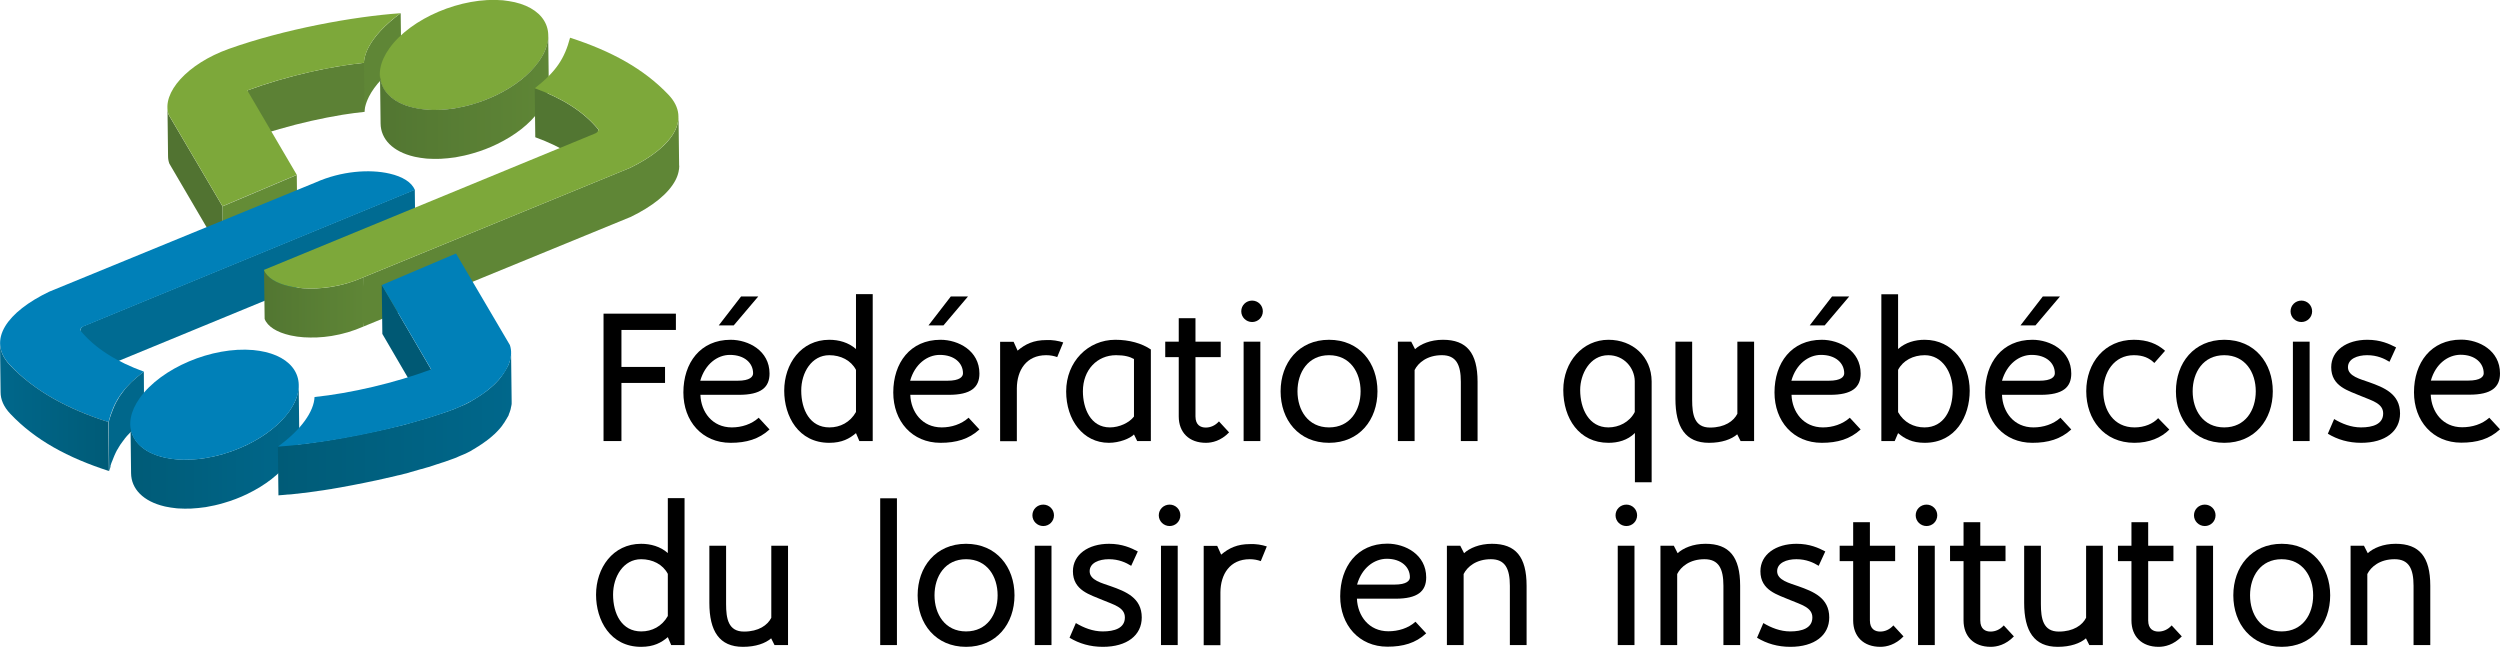 <?xml version="1.0" encoding="utf-8"?>
<!-- Generator: Adobe Illustrator 23.0.1, SVG Export Plug-In . SVG Version: 6.00 Build 0)  -->
<svg version="1.1" id="Couleur" xmlns="http://www.w3.org/2000/svg" xmlns:xlink="http://www.w3.org/1999/xlink" x="0px" y="0px"
	 viewBox="0 0 1703.3 440.7" style="enable-background:new 0 0 1703.3 440.7;" xml:space="preserve">
<style type="text/css">
	.st0{enable-background:new    ;}
	.st1{fill:#5F8636;}
	.st2{fill:#5C8135;}
	.st3{fill:#517331;}
	.st4{fill:#7DA83A;}
	.st5{fill:#648C36;}
	.st6{fill:url(#SVGID_1_);}
	.st7{fill:#006B92;}
	.st8{fill:#0080B8;}
	.st9{fill:#00678B;}
	.st10{fill:url(#SVGID_2_);}
	.st11{fill:#527632;}
	.st12{fill:url(#SVGID_3_);}
	.st13{fill:url(#SVGID_4_);}
	.st14{fill:#005974;}
	.st15{fill:url(#SVGID_5_);}
</style>
<g>
	<g class="st0">
		<g>
			<path class="st1" d="M273,9c-10.7,7.8-18.1,15.9-22,23.4c-1.2,2.4-2.1,4.7-2.6,7c-0.3,1.2-0.4,2.4-0.5,3.5l-1.5,16.5l1.9,16.9
				c0-1.1,0.2-2.3,0.5-3.5c0.5-2.2,1.4-4.6,2.6-7c3.8-7.5,11.2-15.6,22-23.4L273,9z"/>
			<path class="st2" d="M248,42.8c-4.9,0.5-9.9,1.2-15.1,2c-13.9,2.2-28.7,5.6-42.8,9.7c-7.5,2.2-14.7,4.6-21.6,7.1l0.4,33.4
				c6.9-2.6,14.2-5,21.6-7.1c14.1-4.1,28.9-7.4,42.8-9.7c5.2-0.8,10.2-1.5,15.1-2L248,42.8z"/>
			<path class="st3" d="M151.6,140.6l-36.7-62.4c-0.3-0.8-0.5-1.6-0.6-2.5c-0.1-0.8-0.2-1.7-0.2-2.6v0c0,0,0,0,0,0l0.4,33.4
				c0,1.7,0.3,3.4,0.9,5L152,174L151.6,140.6z"/>
			<path class="st4" d="M273,9c-16.1,11.6-24.6,24.1-25,33.8c-24.9,2.6-54.7,9.6-79.5,18.8l33.7,57.5l-50.6,21.4l-36.7-62.4
				c-5-14.9,12.8-34.7,41-44.8C193.5,19.9,241,11.2,273,9z"/>
			<polygon class="st5" points="202.2,119.2 202.6,152.6 152,174 151.6,140.6 			"/>
		</g>
		<g>
			<path class="st4" d="M350.7,1.5c22,5.1,29.5,22,16.4,40.5c-14.6,20.5-49.3,35.2-77.4,32.7c-2.9-0.3-5.6-0.7-8.1-1.3
				c-22-5.1-29.5-22-16.3-40.5c14.6-20.5,49.2-35.2,77.4-32.7C345.5,0.5,348.2,1,350.7,1.5z"/>
			<linearGradient id="SVGID_1_" gradientUnits="userSpaceOnUse" x1="258.776" y1="66.228" x2="373.909" y2="66.228">
				<stop  offset="0" style="stop-color:#527632"/>
				<stop  offset="1" style="stop-color:#5F8636"/>
			</linearGradient>
			<path class="st6" d="M373.9,57.5l-0.4-33.4c0,0.1,0,0.2,0,0.3c0,1.6-0.2,3.3-0.6,5c-0.5,2.4-1.4,4.9-2.7,7.4
				c-0.9,1.7-1.9,3.4-3.2,5.2c-6.5,9.1-16.8,17-28.8,22.8c-5.2,2.5-10.7,4.6-16.2,6.2c-4,1.2-8.1,2.1-12.2,2.8
				c-3.4,0.5-6.7,0.9-10,1c-3,0.1-5.9,0.1-8.8-0.1c-0.4,0-0.8-0.1-1.2-0.1c-2.5-0.2-4.9-0.6-7.2-1.1c-0.3-0.1-0.6-0.1-0.9-0.2
				c-14.5-3.3-22.7-11.9-22.8-22.6l0.4,33.4c0.1,10.7,8.3,19.2,22.8,22.6c0.3,0.1,0.6,0.1,0.9,0.2c2.2,0.5,4.6,0.8,7.2,1.1
				c0.4,0,0.8,0.1,1.2,0.1c2.9,0.2,5.8,0.2,8.8,0.1c3.3-0.2,6.7-0.5,10-1c4.1-0.7,8.2-1.6,12.2-2.8c5.6-1.6,11.1-3.7,16.2-6.2
				c12-5.8,22.4-13.7,28.8-22.8c1.2-1.7,2.3-3.5,3.2-5.2c1.3-2.5,2.2-5,2.7-7.4c0.4-1.7,0.6-3.4,0.6-5
				C373.9,57.7,373.9,57.6,373.9,57.5z"/>
		</g>
		<g>
			<path class="st7" d="M55.3,257.5c0.1-0.1,0.1-0.2,0.2-0.4c0,0,0.1-0.1,0.1-0.1c0.1-0.1,0.2-0.3,0.3-0.4c0,0,0,0,0.1-0.1
				c0.1-0.1,0.3-0.3,0.4-0.4c0,0,0.1-0.1,0.1-0.1c0.1-0.1,0.2-0.2,0.3-0.2c0.1,0,0.1-0.1,0.2-0.1l226-93.1l-0.4-33.4l-226,93.1
				c0,0-0.1,0-0.1,0.1c0,0-0.1,0-0.1,0.1c-0.1,0.1-0.2,0.1-0.3,0.2c0,0-0.1,0.1-0.1,0.1c-0.1,0.1-0.3,0.2-0.4,0.4c0,0,0,0-0.1,0.1
				c-0.1,0.1-0.2,0.2-0.3,0.4c0,0-0.1,0.1-0.1,0.1c-0.1,0.1-0.2,0.2-0.2,0.4c0,0,0,0,0,0.1c0,0,0,0,0,0c-0.1,0.1-0.1,0.3-0.2,0.4
				c0,0,0,0,0,0c0,0.1,0,0.1,0,0.2c0,0,0,0,0,0l0.4,33.4c0-0.1,0-0.1,0-0.2C55.1,257.9,55.1,257.7,55.3,257.5
				C55.2,257.6,55.2,257.5,55.3,257.5z"/>
			<path class="st8" d="M265.5,118.3c8.7,2,15.1,5.9,17.1,11.1l-226,93.1c-1.1,0.4-2.3,2.2-1.9,2.6c10.2,12.5,25.2,21.5,43.3,28.1
				c-14.9,11.5-20.5,20.6-24.1,34.4c-27.9-9-50.3-21.1-67.1-38.9c-16.2-17.1-1.6-36.4,26.8-50l181.4-74.4
				C232.5,116.5,251.8,115.1,265.5,118.3z"/>
			<path class="st9" d="M75.4,317c0.2-0.8,0.5-1.5,0.8-2.3c0.1-0.2,0.2-0.5,0.3-0.7c0.4-0.9,0.7-1.9,1.1-2.8
				c0.1-0.2,0.2-0.3,0.2-0.5c0.3-0.8,0.7-1.5,1-2.2c0.2-0.4,0.4-0.8,0.6-1.2c0.1-0.1,0.1-0.3,0.2-0.4c0.3-0.6,0.7-1.2,1.1-1.8
				c0.1-0.1,0.2-0.3,0.2-0.4c0.3-0.5,0.7-1.1,1-1.6c0.1-0.1,0.1-0.2,0.2-0.3c0.4-0.6,0.8-1.2,1.3-1.8c0.1-0.1,0.2-0.3,0.3-0.4
				c0.4-0.5,0.8-1,1.2-1.6c0.1-0.1,0.1-0.2,0.2-0.3c0.5-0.6,1-1.2,1.5-1.8c0.1-0.1,0.3-0.3,0.4-0.4c0.5-0.5,1-1.1,1.5-1.6
				c0.1-0.1,0.1-0.1,0.2-0.2c0.6-0.6,1.2-1.2,1.8-1.8c0.2-0.1,0.3-0.3,0.5-0.4c0.6-0.6,1.2-1.1,1.9-1.7c0,0,0.1-0.1,0.1-0.1
				c0.7-0.6,1.4-1.2,2.2-1.8c0.2-0.1,0.4-0.3,0.6-0.5c0.8-0.6,1.6-1.3,2.4-1.9L98,253.2c-0.8,0.6-1.6,1.3-2.4,1.9
				c-0.2,0.2-0.4,0.3-0.6,0.5c-0.8,0.6-1.5,1.2-2.2,1.8c0,0-0.1,0.1-0.1,0.1c-0.7,0.6-1.3,1.1-1.9,1.7c-0.2,0.1-0.3,0.3-0.5,0.4
				c-0.6,0.6-1.3,1.2-1.8,1.8c-0.1,0.1-0.1,0.1-0.2,0.2c-0.5,0.5-1,1.1-1.5,1.6c-0.1,0.1-0.3,0.3-0.4,0.4c-0.5,0.6-1,1.2-1.5,1.8
				c-0.1,0.1-0.1,0.2-0.2,0.3c-0.4,0.5-0.8,1-1.2,1.6c-0.1,0.1-0.2,0.3-0.3,0.4c-0.4,0.6-0.9,1.2-1.3,1.8c-0.1,0.1-0.1,0.2-0.2,0.3
				c-0.4,0.5-0.7,1-1,1.6c-0.1,0.1-0.2,0.3-0.2,0.4c-0.4,0.6-0.7,1.2-1.1,1.8c-0.1,0.1-0.1,0.3-0.2,0.4c-0.1,0.3-0.3,0.5-0.4,0.8
				c-0.1,0.1-0.1,0.3-0.2,0.4c-0.4,0.7-0.7,1.5-1,2.2c-0.1,0.2-0.2,0.3-0.2,0.5c-0.4,0.9-0.8,1.8-1.1,2.8c-0.1,0.2-0.2,0.5-0.3,0.7
				c-0.3,0.7-0.5,1.5-0.8,2.3c-0.1,0.3-0.2,0.6-0.3,0.9c-0.3,1-0.6,2-0.9,3.1l0.4,33.4c0.3-1.1,0.6-2.1,0.9-3.1
				C75.2,317.6,75.3,317.3,75.4,317z"/>
			<linearGradient id="SVGID_2_" gradientUnits="userSpaceOnUse" x1="74.242" y1="277.4" x2="1.290854e-03" y2="277.4">
				<stop  offset="0" style="stop-color:#005B77"/>
				<stop  offset="1" style="stop-color:#00678B"/>
			</linearGradient>
			<path class="st10" d="M73.8,287.5l0.4,33.4c-27.9-9-50.3-21.1-67.1-38.9c-4.6-4.8-6.7-9.8-6.7-14.8L0,233.9
				c0.1,5,2.2,10,6.7,14.8C23.6,266.4,45.9,278.6,73.8,287.5"/>
		</g>
		<g>
			<path class="st11" d="M407.7,88.4c0-0.1,0-0.2-0.1-0.2c-10.2-12.5-25.2-21.5-43.3-28.1l0.4,33.4c18.1,6.6,33.1,15.7,43.3,28.1
				c0.1,0.1,0.1,0.1,0.1,0.2L407.7,88.4z"/>
			<path class="st1" d="M462.7,112.8l-0.4-33.4c0,0.1,0,0.2,0,0.2c0,1.4-0.2,2.7-0.5,4.1c-0.4,1.9-1.1,3.8-2.1,5.7
				c-4.7,9.2-15.8,17.9-30.7,25.1c-0.1,0-0.2,0.1-0.3,0.1L247.4,189l0.4,33.4L429.2,148c0.1,0,0.2-0.1,0.3-0.1
				c14.9-7.2,25.9-15.9,30.7-25.1c1-1.9,1.7-3.8,2.1-5.7c0.3-1.4,0.5-2.7,0.5-4.1C462.7,112.9,462.7,112.9,462.7,112.8z"/>
			<linearGradient id="SVGID_3_" gradientUnits="userSpaceOnUse" x1="179.737" y1="206.917" x2="248.975" y2="206.917">
				<stop  offset="0" style="stop-color:#527632"/>
				<stop  offset="1" style="stop-color:#5F8636"/>
			</linearGradient>
			<path class="st12" d="M247.4,189c-3.6,1.6-7.2,2.9-10.9,4c-3.7,1.1-7.4,1.9-11,2.5c-3.4,0.5-6.7,0.9-9.9,1
				c-3.2,0.1-6.2,0.1-9.1-0.1c-3-0.2-5.9-0.6-8.6-1.2c-0.3-0.1-0.6-0.1-0.9-0.2c-8.7-2-15.1-5.9-17.1-11.1l0.4,33.4
				c2,5.2,8.4,9.1,17.1,11.1c0.3,0.1,0.6,0.1,0.9,0.2c2.7,0.6,5.6,1,8.6,1.2c2.9,0.2,6,0.2,9.1,0.1c3.2-0.1,6.6-0.5,9.9-1
				c3.6-0.6,7.3-1.4,11-2.5c3.7-1.1,7.3-2.4,10.9-4l1.2-17L247.4,189z"/>
			<path class="st4" d="M388.4,25.7c27.9,9,50.2,21.1,67.1,38.9c16.2,17.1,1.6,36.4-26.8,50L247.4,189c-17.5,7.8-36.9,9.1-50.5,6
				c-8.7-2-15.1-5.9-17.1-11.1l226-93.1c1.1-0.4,2.3-2.2,1.9-2.6c-10.2-12.5-25.2-21.5-43.3-28.1C378.9,48.8,384.7,39.8,388.4,25.7z
				"/>
		</g>
		<g>
			<linearGradient id="SVGID_4_" gradientUnits="userSpaceOnUse" x1="88.784" y1="304.5" x2="203.915" y2="304.5">
				<stop  offset="0" style="stop-color:#005B77"/>
				<stop  offset="1" style="stop-color:#00678B"/>
			</linearGradient>
			<path class="st13" d="M203.9,295.8l-0.4-33.4c0,0.1,0,0.2,0,0.3c0,1.6-0.2,3.3-0.6,5c-0.5,2.4-1.4,4.9-2.7,7.4
				c-0.9,1.7-1.9,3.4-3.2,5.2c-6.5,9.1-16.8,17-28.8,22.8c-5.2,2.5-10.7,4.6-16.2,6.2c-4,1.2-8.1,2.1-12.2,2.8
				c-3.4,0.5-6.7,0.9-10,1c-3,0.1-5.9,0.1-8.8-0.1c-0.4,0-0.8-0.1-1.2-0.1c-2.5-0.2-4.9-0.6-7.2-1.1c-0.3-0.1-0.6-0.1-0.9-0.2
				c-14.5-3.4-22.7-11.9-22.8-22.6l0.4,33.4c0.1,10.7,8.3,19.2,22.8,22.6c0.3,0.1,0.6,0.1,0.9,0.2c2.2,0.5,4.6,0.8,7.2,1.1
				c0.4,0,0.8,0.1,1.2,0.1c2.9,0.2,5.8,0.2,8.8,0.1c3.3-0.2,6.7-0.5,10-1c4.1-0.7,8.2-1.6,12.2-2.8c5.6-1.6,11.1-3.7,16.2-6.2
				c12-5.8,22.4-13.7,28.8-22.8c1.2-1.7,2.3-3.5,3.2-5.2c1.3-2.5,2.2-5,2.7-7.4c0.4-1.7,0.6-3.4,0.6-5
				C203.9,296,203.9,295.9,203.9,295.8z"/>
			<path class="st8" d="M180.7,239.8c22,5.1,29.5,22,16.4,40.5c-14.6,20.5-49.2,35.2-77.4,32.7c-2.9-0.3-5.6-0.7-8.1-1.3
				c-22-5.1-29.5-22-16.4-40.5c14.6-20.5,49.2-35.2,77.4-32.7C175.5,238.8,178.2,239.2,180.7,239.8z"/>
		</g>
		<g>
			<polygon class="st14" points="293.7,251.7 294.1,285.1 260.5,227.5 260.1,194.1 			"/>
			<linearGradient id="SVGID_5_" gradientUnits="userSpaceOnUse" x1="189.247" y1="288.931" x2="348.598" y2="288.931">
				<stop  offset="0" style="stop-color:#005B77"/>
				<stop  offset="1" style="stop-color:#00678B"/>
			</linearGradient>
			<path class="st15" d="M346.7,282.2c0.1-0.3,0.3-0.6,0.4-0.9c0.1-0.2,0.2-0.4,0.2-0.6c0.1-0.3,0.2-0.6,0.3-0.9
				c0.1-0.2,0.1-0.4,0.2-0.6c0.1-0.3,0.2-0.6,0.2-0.9c0-0.1,0.1-0.3,0.1-0.4c0-0.1,0-0.1,0-0.2c0-0.1,0-0.2,0.1-0.4
				c0.1-0.3,0.1-0.6,0.2-0.9c0-0.1,0-0.3,0.1-0.4c0-0.3,0.1-0.7,0.1-1c0-0.1,0-0.1,0-0.2c0-0.4,0-0.7,0-1.1c0-0.1,0-0.2,0-0.2
				l-0.4-33.4c0,0.4,0,0.9,0,1.3c0,0.1,0,0.1,0,0.2c0,0.3-0.1,0.7-0.1,1c0,0.1,0,0.3-0.1,0.4c0,0.3-0.1,0.6-0.2,0.9
				c0,0.1,0,0.2-0.1,0.4c0,0.2-0.1,0.4-0.1,0.6c-0.1,0.3-0.2,0.6-0.2,0.9c-0.1,0.2-0.1,0.4-0.2,0.6c-0.1,0.3-0.2,0.6-0.3,0.9
				c-0.1,0.2-0.1,0.4-0.2,0.6c-0.1,0.3-0.2,0.6-0.4,0.9c-0.1,0.2-0.2,0.4-0.3,0.6c-0.1,0.3-0.3,0.6-0.5,0.9
				c-0.1,0.2-0.2,0.4-0.3,0.5c-0.3,0.5-0.6,1-0.9,1.6c0,0,0,0.1-0.1,0.1c-0.3,0.5-0.6,1-0.9,1.5c-0.1,0.2-0.2,0.3-0.3,0.5
				c-0.2,0.4-0.5,0.7-0.8,1.1c-0.1,0.2-0.3,0.4-0.4,0.6c-0.3,0.4-0.5,0.7-0.8,1.1c-0.1,0.2-0.3,0.3-0.4,0.5
				c-0.4,0.4-0.7,0.9-1.1,1.3c-0.1,0.1-0.1,0.2-0.2,0.2c-0.5,0.5-0.9,1-1.4,1.5c-0.1,0.1-0.3,0.3-0.4,0.4c-0.4,0.4-0.7,0.7-1.1,1.1
				c-0.2,0.2-0.4,0.4-0.6,0.5c-0.4,0.3-0.7,0.7-1.1,1c-0.2,0.2-0.4,0.3-0.6,0.5c-0.4,0.4-0.9,0.7-1.3,1.1c-0.1,0.1-0.3,0.2-0.4,0.3
				c-0.6,0.5-1.2,1-1.8,1.4c-0.2,0.1-0.3,0.2-0.5,0.3c-0.5,0.4-1,0.7-1.5,1.1c-0.2,0.2-0.5,0.3-0.7,0.5c-0.4,0.3-0.9,0.6-1.4,0.9
				c-0.2,0.2-0.5,0.3-0.7,0.5c-0.5,0.3-1,0.6-1.5,0.9c-0.2,0.1-0.4,0.3-0.6,0.4c-0.7,0.4-1.5,0.9-2.2,1.3c-0.1,0.1-0.2,0.1-0.3,0.2
				c-0.6,0.4-1.3,0.7-1.9,1.1c-0.3,0.1-0.5,0.3-0.8,0.4c-0.5,0.3-1.1,0.5-1.6,0.8c-0.3,0.1-0.6,0.3-0.9,0.4
				c-0.4,0.2-0.9,0.4-1.4,0.6c-0.3,0.1-0.6,0.3-1,0.4c-0.5,0.2-1,0.4-1.4,0.6c-0.3,0.1-0.6,0.3-0.9,0.4c-0.5,0.2-1.1,0.4-1.6,0.7
				c-0.3,0.1-0.5,0.2-0.8,0.3c-0.8,0.3-1.6,0.6-2.5,0.9c-1.5,0.5-3,1.1-4.5,1.6c-0.4,0.1-0.8,0.3-1.3,0.4c-1.2,0.4-2.5,0.8-3.7,1.2
				c-0.3,0.1-0.6,0.2-0.9,0.3c-1.5,0.5-3.1,1-4.6,1.5c-0.4,0.1-0.8,0.2-1.1,0.3c-1.2,0.4-2.5,0.8-3.8,1.1c-0.4,0.1-0.8,0.2-1.1,0.3
				c-2.2,0.6-4.4,1.3-6.6,1.9c-0.3,0.1-0.6,0.2-0.9,0.3c-2.2,0.6-4.4,1.2-6.7,1.7c-0.3,0.1-0.6,0.2-1,0.2c-2.2,0.6-4.5,1.1-6.7,1.6
				c-0.3,0.1-0.6,0.2-1,0.2c-2.2,0.5-4.5,1-6.7,1.5c-0.3,0.1-0.6,0.1-1,0.2c-2.2,0.5-4.5,1-6.7,1.4c-0.3,0.1-0.7,0.1-1,0.2
				c-2.2,0.5-4.4,0.9-6.6,1.3c-0.3,0.1-0.6,0.1-1,0.2c-2.2,0.4-4.4,0.8-6.5,1.2c-0.3,0.1-0.6,0.1-1,0.2c-2.2,0.4-4.3,0.7-6.4,1.1
				c-0.4,0.1-0.8,0.1-1.2,0.2c-1.1,0.2-2.2,0.3-3.2,0.5c-0.4,0.1-0.8,0.1-1.2,0.2c-1.4,0.2-2.9,0.4-4.3,0.6c-0.2,0-0.4,0-0.5,0.1
				c-1.2,0.2-2.5,0.3-3.7,0.5c-0.4,0.1-0.9,0.1-1.3,0.2c-1,0.1-2,0.3-3,0.4c-0.4,0-0.8,0.1-1.2,0.1c-1.4,0.2-2.7,0.3-4,0.5
				c-0.1,0-0.2,0-0.3,0c-1.2,0.1-2.4,0.3-3.6,0.4c-0.4,0-0.8,0.1-1.2,0.1c-0.9,0.1-1.9,0.2-2.8,0.2c-0.4,0-0.8,0.1-1.1,0.1
				c-1.2,0.1-2.5,0.2-3.7,0.3l0.4,33.4c1.2-0.1,2.4-0.2,3.7-0.3c0.4,0,0.7-0.1,1.1-0.1c0.9-0.1,1.8-0.2,2.8-0.2
				c0.4,0,0.8-0.1,1.2-0.1c1.2-0.1,2.4-0.2,3.6-0.4c0.1,0,0.2,0,0.3,0c1.3-0.1,2.7-0.3,4-0.5c0.4,0,0.8-0.1,1.2-0.1
				c1-0.1,2-0.2,3.1-0.4c0.4-0.1,0.8-0.1,1.3-0.2c1.2-0.2,2.5-0.3,3.7-0.5c0.2,0,0.4,0,0.5-0.1c1.4-0.2,2.9-0.4,4.3-0.6
				c0.4-0.1,0.8-0.1,1.2-0.2c1.1-0.2,2.2-0.3,3.2-0.5c0.3,0,0.5-0.1,0.8-0.1c0.1,0,0.3,0,0.4-0.1c2.1-0.3,4.3-0.7,6.4-1.1
				c0.3-0.1,0.6-0.1,1-0.2c2.2-0.4,4.3-0.8,6.5-1.2c0.3-0.1,0.6-0.1,1-0.2c2.2-0.4,4.4-0.9,6.6-1.3c0.3-0.1,0.7-0.1,1-0.2
				c2.2-0.5,4.4-0.9,6.7-1.4c0.3-0.1,0.7-0.1,1-0.2c2.2-0.5,4.5-1,6.7-1.5c0.3-0.1,0.6-0.2,1-0.2c2.2-0.5,4.5-1.1,6.7-1.6
				c0.3-0.1,0.6-0.2,1-0.2c2.2-0.6,4.5-1.2,6.7-1.7c0.3-0.1,0.6-0.2,0.9-0.3c2.2-0.6,4.4-1.2,6.6-1.9c0.1,0,0.3-0.1,0.4-0.1
				c0.3-0.1,0.5-0.2,0.8-0.2c1.3-0.4,2.5-0.7,3.8-1.1c0.4-0.1,0.7-0.2,1.1-0.3c1.5-0.5,3.1-1,4.6-1.5c0.3-0.1,0.6-0.2,0.9-0.3
				c1.3-0.4,2.5-0.8,3.7-1.2c0.4-0.1,0.8-0.3,1.3-0.4c1.5-0.5,3-1,4.5-1.6c0.8-0.3,1.7-0.6,2.5-0.9c0.3-0.1,0.5-0.2,0.8-0.3
				c0.5-0.2,1.1-0.4,1.6-0.7c0.3-0.1,0.6-0.3,0.9-0.4c0.5-0.2,1-0.4,1.4-0.6c0.3-0.1,0.6-0.3,1-0.4c0.5-0.2,0.9-0.4,1.4-0.6
				c0.2-0.1,0.3-0.1,0.5-0.2c0.1-0.1,0.3-0.1,0.4-0.2c0.5-0.3,1.1-0.5,1.6-0.8c0.3-0.1,0.5-0.3,0.8-0.4c0.7-0.3,1.3-0.7,1.9-1.1
				c0.1-0.1,0.2-0.1,0.3-0.2c0.7-0.4,1.5-0.8,2.2-1.3c0.2-0.1,0.4-0.3,0.6-0.4c0.5-0.3,1-0.6,1.5-0.9c0.2-0.2,0.5-0.3,0.7-0.5
				c0.5-0.3,0.9-0.6,1.4-0.9c0.2-0.2,0.5-0.3,0.7-0.5c0.5-0.4,1-0.7,1.5-1.1c0.2-0.1,0.3-0.2,0.5-0.3c0.6-0.5,1.2-0.9,1.8-1.4
				c0.1-0.1,0.3-0.2,0.4-0.3c0.5-0.4,0.9-0.7,1.3-1.1c0.2-0.2,0.4-0.3,0.6-0.5c0.4-0.3,0.7-0.7,1.1-1c0.2-0.2,0.4-0.4,0.6-0.5
				c0.4-0.4,0.7-0.7,1.1-1.1c0.1-0.1,0.3-0.3,0.4-0.4c0.5-0.5,1-1,1.4-1.5c0.1-0.1,0.1-0.1,0.2-0.2c0.4-0.4,0.8-0.9,1.1-1.3
				c0.1-0.2,0.3-0.3,0.4-0.5c0.3-0.4,0.6-0.7,0.8-1.1c0.1-0.2,0.3-0.4,0.4-0.6c0.3-0.4,0.5-0.7,0.8-1.1c0.1-0.2,0.2-0.3,0.3-0.5
				c0.3-0.5,0.6-1,0.9-1.5c0,0,0-0.1,0.1-0.1c0.3-0.5,0.6-1,0.9-1.6c0,0,0.1-0.1,0.1-0.1c0.1-0.1,0.1-0.3,0.2-0.4
				c0.2-0.3,0.3-0.6,0.5-0.9C346.6,282.6,346.6,282.4,346.7,282.2z"/>
			<path class="st8" d="M310.7,172.7l36.7,62.4c5,14.9-12.8,34.7-41,44.8c-37.5,13.5-85.1,22.2-117.1,24.4
				c16.1-11.6,24.6-24.1,25-33.8c24.9-2.6,54.7-9.6,79.5-18.8l-33.7-57.5L310.7,172.7z"/>
		</g>
	</g>
	<g>
		<path d="M423.4,224.8V250h29.7v10.9h-29.7v39.6h-12.2v-86.8h49.3v11.1H423.4z"/>
		<path d="M516.9,284.6l7.4,8c-7.2,6.6-15.8,9.1-26.5,9.1c-19.4,0-32.2-14.7-32.2-34.3c0-20.2,11.6-35.9,32.2-35.9
			c12.1,0,26.5,7.4,26.5,23c0,9.5-5.9,14.5-20.8,14.5h-26.3c0.4,11.7,8.1,22.2,21.4,22.2C505.2,291.2,512,289.1,516.9,284.6z
			 M477.1,259.4h25.4c8.6,0,10.6-2.8,10.6-5.1c0-6.9-5.8-12.5-15.8-12.5C488.8,241.8,480.4,248,477.1,259.4z M499.9,221.7h-10.2
			l15.2-19.7h11.7L499.9,221.7z"/>
		<path d="M583.2,200.4h11.4v100.1h-9.1l-2.3-5.4c-4.4,3.7-9.5,6.6-18.2,6.6c-21.1,0-30.7-18.2-30.7-35.5
			c0-18.2,11.4-34.7,30.7-34.7c6.5,0,13.1,1.8,18.2,6.3V200.4z M583.2,252c-3.4-6.5-10.4-10-18.2-10c-12,0-19.1,11.8-19.1,24.1
			c0,13.1,5.9,25.1,19.2,25.1c7.3,0,14.1-3.4,18.1-10.5V252z"/>
		<path d="M659.9,284.6l7.4,8c-7.2,6.6-15.8,9.1-26.5,9.1c-19.4,0-32.2-14.7-32.2-34.3c0-20.2,11.6-35.9,32.2-35.9
			c12.1,0,26.5,7.4,26.5,23c0,9.5-5.9,14.5-20.8,14.5h-26.3c0.4,11.7,8.1,22.2,21.4,22.2C648.2,291.2,654.9,289.1,659.9,284.6z
			 M620.1,259.4h25.4c8.6,0,10.6-2.8,10.6-5.1c0-6.9-5.8-12.5-15.8-12.5C631.8,241.8,623.3,248,620.1,259.4z M642.8,221.7h-10.2
			l15.2-19.7h11.7L642.8,221.7z"/>
		<path d="M724.4,233.3l-4.1,10c-2.2-0.8-4.7-1.3-7.5-1.3c-13.6,0-19.9,10.3-20,22.5v36.1h-11.4v-67.7h9.2l2.7,6
			c5.3-4.5,11-7.2,19.6-7.2C717.1,231.5,721,232.2,724.4,233.3z"/>
		<path d="M784,300.5h-9.2l-2.2-4.5c-2.7,2.8-10,5.7-17.1,5.7c-17.7,0-29.1-15.7-29.1-35c0-20.3,14.9-35.2,33.5-35.2
			c9.5,0,18,2.4,24.2,6.6V300.5z M772.6,283.8v-39.2c-2.9-1.6-6.4-2.6-12.2-2.6c-12.9,0-22.6,10-22.6,24.6
			c0,11.5,5.1,24.6,18.4,24.6C762.7,291.2,769.4,288,772.6,283.8z"/>
		<path d="M837.4,294.6c-5.6,5.8-11.6,7.1-15.8,7.1c-11.4,0-18.5-7-18.5-18v-40.4h-9.2v-10.5h9.2v-16h11.4v16h17.2v10.5h-17.2v40.4
			c0,6,3.6,7.6,7,7.6c3.2,0,6.4-1.3,9-4.2L837.4,294.6z"/>
		<path d="M845.7,212.1c0-4.1,3.3-7.3,7.4-7.3c4,0,7.3,3.2,7.3,7.3s-3.3,7.3-7.3,7.3C849,219.4,845.7,216.1,845.7,212.1z
			 M847.3,232.8h11.4v67.7h-11.4V232.8z"/>
		<path d="M938.5,266.6c0,19.4-12.3,35.1-33,35.1c-20.8,0-33-15.7-33-35.1c0-19.3,12.3-35.1,33-35.1
			C926.3,231.5,938.5,247.3,938.5,266.6z M927,266.6c0-12.8-7.1-24.6-21.5-24.6c-14.3,0-21.5,11.7-21.5,24.6
			c0,12.9,7.2,24.6,21.5,24.6C919.9,291.2,927,279.5,927,266.6z"/>
		<path d="M952.4,300.5v-67.7h9.1l2.6,5.1c3.7-3.4,10.4-6.4,19-6.4c16.1,0,23.6,8.8,23.6,28.6v40.4h-11.4v-40.4
			c0-11.6-3.2-18.1-12.9-18.1c-10,0-16.1,5.1-18.6,10.1v48.4H952.4z"/>
		<path d="M1125.3,259.9v68.7h-11.4V295c-5,5-11.6,6.7-18,6.7c-20.1,0-30.8-16.7-30.8-36s13.3-34.2,30.8-34.2
			C1112.2,231.5,1125.2,242.8,1125.3,259.9z M1113.8,259.6c-0.2-9.1-7.4-17.6-18-17.6c-12.7,0-19.2,13-19.2,23.7
			c0,12.9,6,25.5,19.2,25.5c7.1,0,14.4-3.5,18-10.5V259.6z"/>
		<path d="M1195.1,232.8v67.7h-9.2l-2.3-4.6c-3.9,3.4-10.5,5.8-19.2,5.8c-16.1,0-22.9-10.7-22.9-30v-38.9h11.4v39.7
			c0,10,1.5,18.8,12.2,18.8c10,0,16.1-4.4,18.6-9.4v-49.1H1195.1z"/>
		<path d="M1260.3,284.6l7.4,8c-7.2,6.6-15.8,9.1-26.5,9.1c-19.4,0-32.2-14.7-32.2-34.3c0-20.2,11.6-35.9,32.2-35.9
			c12.1,0,26.5,7.4,26.5,23c0,9.5-5.9,14.5-20.8,14.5h-26.3c0.4,11.7,8.1,22.2,21.4,22.2C1248.5,291.2,1255.3,289.1,1260.3,284.6z
			 M1220.5,259.4h25.4c8.6,0,10.6-2.8,10.6-5.1c0-6.9-5.8-12.5-15.8-12.5C1232.2,241.8,1223.7,248,1220.5,259.4z M1243.2,221.7H1233
			l15.2-19.7h11.7L1243.2,221.7z"/>
		<path d="M1293.2,237.8c5-4.5,11.6-6.3,18.1-6.3c19.3,0,30.7,16.6,30.7,34.7c0,17.5-9.6,35.5-30.7,35.5c-8.6,0-13.7-2.9-18.1-6.6
			l-2.3,5.4h-9.1v-100h11.4V237.8z M1293.2,280.8c3.9,7,10.7,10.4,18,10.4c13.3,0,19.2-12.1,19.2-25.1c0-12.3-7-24.1-19-24.1
			c-7.8,0-14.8,3.5-18.2,10V280.8z"/>
		<path d="M1403.8,284.6l7.4,8c-7.2,6.6-15.8,9.1-26.5,9.1c-19.4,0-32.2-14.7-32.2-34.3c0-20.2,11.6-35.9,32.2-35.9
			c12.1,0,26.5,7.4,26.5,23c0,9.5-5.9,14.5-20.8,14.5H1364c0.4,11.7,8.1,22.2,21.4,22.2C1392.1,291.2,1398.9,289.1,1403.8,284.6z
			 M1364,259.4h25.4c8.6,0,10.6-2.8,10.6-5.1c0-6.9-5.8-12.5-15.8-12.5C1375.7,241.8,1367.3,248,1364,259.4z M1386.8,221.7h-10.2
			l15.2-19.7h11.7L1386.8,221.7z"/>
		<path d="M1478,292.7c-5.6,5.6-13.8,9-23.8,9c-20.7,0-32.8-15.9-32.8-35.2s12.6-35,32.4-35c9.2,0,15.9,2.7,21.3,7.5l-7.3,8.3
			c-3.5-3.4-7.6-5.3-14-5.3c-13.4,0-20.8,11.7-20.8,24.5c0,12.9,7,24.7,21.3,24.7c6.8,0,12.6-2.5,16.1-6.3L1478,292.7z"/>
		<path d="M1548.5,266.6c0,19.4-12.3,35.1-33,35.1s-33-15.7-33-35.1c0-19.3,12.3-35.1,33-35.1S1548.5,247.3,1548.5,266.6z
			 M1536.9,266.6c0-12.8-7.1-24.6-21.5-24.6c-14.3,0-21.5,11.7-21.5,24.6c0,12.9,7.2,24.6,21.5,24.6
			C1529.8,291.2,1536.9,279.5,1536.9,266.6z"/>
		<path d="M1560.6,212.1c0-4.1,3.3-7.3,7.4-7.3c4,0,7.3,3.2,7.3,7.3s-3.3,7.3-7.3,7.3C1563.9,219.4,1560.6,216.1,1560.6,212.1z
			 M1562.2,232.8h11.4v67.7h-11.4V232.8z"/>
		<path d="M1635.2,281.7c0,12.1-10,20-26.5,20c-8.6,0-16.1-2.2-22.7-6.2l4.3-10c5.3,3.2,11.6,5.7,18.3,5.7c8,0,15.1-2.2,15.1-9.5
			c0-6.9-7.6-8.7-15.2-11.9c-8.3-3.6-20.2-6.4-20.2-19.6c0-11.4,10.5-18.7,24.6-18.7c9,0,15,2.8,19.6,5.2l-4.5,9.8
			c-3.6-2.2-8.4-4.5-15.2-4.5c-6.7,0-13.1,2.5-13.1,8.2c0,6.2,8.6,8.1,14.4,10.2C1624.2,264,1635.2,268.3,1635.2,281.7z"/>
		<path d="M1696,284.6l7.3,7.9c-7.2,6.7-15.8,9.1-26.4,9.1c-19.4,0-32.2-14.8-32.2-34.3c0-20.2,11.6-35.9,32.1-35.9
			c12.2,0,26.5,7.4,26.5,23c0,9.5-5.9,14.5-20.8,14.5h-26.4c0.5,11.7,8.1,22.2,21.4,22.2C1684.3,291.1,1691,289.1,1696,284.6z
			 M1656.2,259.3h25.4c8.6,0,10.6-2.8,10.6-5c0-6.9-5.8-12.6-15.8-12.6C1667.8,241.8,1659.4,247.9,1656.2,259.3z"/>
		<path d="M455,339.4h11.4v100.1h-9.1l-2.3-5.4c-4.4,3.7-9.5,6.6-18.2,6.6c-21.1,0-30.7-18.2-30.7-35.5c0-18.2,11.4-34.7,30.7-34.7
			c6.5,0,13.1,1.8,18.2,6.3V339.4z M455,391c-3.4-6.5-10.4-10-18.2-10c-12,0-19.1,11.8-19.1,24.1c0,13.1,5.9,25.1,19.2,25.1
			c7.3,0,14.1-3.4,18.1-10.5V391z"/>
		<path d="M536.9,371.8v67.7h-9.2l-2.3-4.6c-3.9,3.4-10.5,5.8-19.2,5.8c-16.1,0-22.9-10.7-22.9-30v-38.9h11.4v39.7
			c0,10,1.5,18.8,12.2,18.8c10,0,16.1-4.4,18.6-9.4v-49.1H536.9z"/>
		<path d="M611.1,439.5h-11.4v-100h11.4V439.5z"/>
		<path d="M691.2,405.6c0,19.4-12.3,35.1-33,35.1s-33-15.7-33-35.1c0-19.3,12.3-35.1,33-35.1S691.2,386.3,691.2,405.6z M679.7,405.6
			c0-12.8-7.1-24.6-21.5-24.6c-14.3,0-21.5,11.7-21.5,24.6c0,12.9,7.2,24.6,21.5,24.6C672.6,430.2,679.7,418.5,679.7,405.6z"/>
		<path d="M703.4,351.1c0-4.1,3.3-7.3,7.4-7.3c4,0,7.3,3.2,7.3,7.3s-3.3,7.3-7.3,7.3C706.7,358.4,703.4,355.1,703.4,351.1z
			 M705,371.8h11.4v67.7H705V371.8z"/>
		<path d="M777.9,420.7c0,12.1-10,20-26.5,20c-8.6,0-16.1-2.2-22.7-6.2l4.3-10c5.3,3.2,11.6,5.7,18.3,5.7c8,0,15.1-2.2,15.1-9.5
			c0-6.9-7.6-8.7-15.2-11.9c-8.3-3.6-20.2-6.4-20.2-19.6c0-11.4,10.5-18.7,24.6-18.7c9,0,15,2.8,19.6,5.2l-4.5,9.8
			c-3.6-2.2-8.4-4.5-15.2-4.5c-6.7,0-13.1,2.5-13.1,8.2c0,6.2,8.6,8.1,14.4,10.2C767,403,777.9,407.3,777.9,420.7z"/>
		<path d="M789.5,351.1c0-4.1,3.3-7.3,7.4-7.3c4,0,7.3,3.2,7.3,7.3s-3.3,7.3-7.3,7.3C792.8,358.4,789.5,355.1,789.5,351.1z
			 M791,371.8h11.4v67.7H791V371.8z"/>
		<path d="M863.1,372.3l-4.1,10c-2.2-0.8-4.7-1.3-7.5-1.3c-13.6,0-19.9,10.3-20,22.5v36.1h-11.4v-67.7h9.2l2.7,6
			c5.3-4.5,11-7.2,19.6-7.2C855.8,370.5,859.7,371.2,863.1,372.3z"/>
		<path d="M964.4,423.6l7.3,7.9c-7.2,6.7-15.8,9.1-26.4,9.1c-19.4,0-32.2-14.8-32.2-34.3c0-20.2,11.6-35.9,32.1-35.9
			c12.2,0,26.5,7.4,26.5,23c0,9.5-5.9,14.5-20.8,14.5h-26.4c0.5,11.7,8.1,22.2,21.4,22.2C952.6,430.1,959.4,428.1,964.4,423.6z
			 M924.6,398.3H950c8.6,0,10.6-2.8,10.6-5c0-6.9-5.8-12.6-15.8-12.6C936.2,380.8,927.8,386.9,924.6,398.3z"/>
		<path d="M985.8,439.5v-67.7h9.1l2.6,5.1c3.7-3.4,10.4-6.4,19-6.4c16.1,0,23.6,8.8,23.6,28.6v40.4h-11.4v-40.4
			c0-11.6-3.2-18.1-12.9-18.1c-10,0-16.1,5.1-18.6,10.1v48.4H985.8z"/>
		<path d="M1100.7,351.1c0-4.1,3.3-7.3,7.4-7.3c4,0,7.3,3.2,7.3,7.3s-3.3,7.3-7.3,7.3C1104,358.4,1100.7,355.1,1100.7,351.1z
			 M1102.2,371.8h11.4v67.7h-11.4V371.8z"/>
		<path d="M1131.3,439.5v-67.7h9.1l2.6,5.1c3.7-3.4,10.4-6.4,19-6.4c16.1,0,23.6,8.8,23.6,28.6v40.4h-11.4v-40.4
			c0-11.6-3.2-18.1-12.9-18.1c-10,0-16.1,5.1-18.6,10.1v48.4H1131.3z"/>
		<path d="M1246.3,420.7c0,12.1-10,20-26.5,20c-8.6,0-16.1-2.2-22.7-6.2l4.3-10c5.3,3.2,11.6,5.7,18.3,5.7c8,0,15.1-2.2,15.1-9.5
			c0-6.9-7.6-8.7-15.2-11.9c-8.3-3.6-20.2-6.4-20.2-19.6c0-11.4,10.5-18.7,24.6-18.7c9,0,15,2.8,19.6,5.2l-4.5,9.8
			c-3.6-2.2-8.4-4.5-15.2-4.5c-6.7,0-13.1,2.5-13.1,8.2c0,6.2,8.6,8.1,14.4,10.2C1235.4,403,1246.3,407.3,1246.3,420.7z"/>
		<path d="M1296.9,433.6c-5.6,5.8-11.6,7.1-15.8,7.1c-11.4,0-18.5-7-18.5-18v-40.4h-9.2v-10.5h9.2v-16h11.4v16h17.2v10.5H1274v40.4
			c0,6,3.6,7.6,7,7.6c3.2,0,6.4-1.3,9-4.2L1296.9,433.6z"/>
		<path d="M1305.2,351.1c0-4.1,3.3-7.3,7.4-7.3c4,0,7.3,3.2,7.3,7.3s-3.3,7.3-7.3,7.3C1308.5,358.4,1305.2,355.1,1305.2,351.1z
			 M1306.8,371.8h11.4v67.7h-11.4V371.8z"/>
		<path d="M1372.1,433.6c-5.6,5.8-11.6,7.1-15.8,7.1c-11.4,0-18.5-7-18.5-18v-40.4h-9.2v-10.5h9.2v-16h11.4v16h17.2v10.5h-17.2v40.4
			c0,6,3.6,7.6,7,7.6c3.2,0,6.4-1.3,9-4.2L1372.1,433.6z"/>
		<path d="M1432.7,371.8v67.7h-9.2l-2.3-4.6c-3.9,3.4-10.5,5.8-19.2,5.8c-16.1,0-22.9-10.7-22.9-30v-38.9h11.4v39.7
			c0,10,1.5,18.8,12.2,18.8c10,0,16.1-4.4,18.6-9.4v-49.1H1432.7z"/>
		<path d="M1486.5,433.6c-5.6,5.8-11.6,7.1-15.8,7.1c-11.4,0-18.5-7-18.5-18v-40.4h-9.2v-10.5h9.2v-16h11.4v16h17.2v10.5h-17.2v40.4
			c0,6,3.6,7.6,7,7.6c3.2,0,6.4-1.3,9-4.2L1486.5,433.6z"/>
		<path d="M1494.8,351.1c0-4.1,3.3-7.3,7.4-7.3c4,0,7.3,3.2,7.3,7.3s-3.3,7.3-7.3,7.3C1498.1,358.4,1494.8,355.1,1494.8,351.1z
			 M1496.4,371.8h11.4v67.7h-11.4V371.8z"/>
		<path d="M1587.6,405.6c0,19.4-12.3,35.1-33,35.1s-33-15.7-33-35.1c0-19.3,12.3-35.1,33-35.1S1587.6,386.3,1587.6,405.6z
			 M1576,405.6c0-12.8-7.1-24.6-21.5-24.6c-14.3,0-21.5,11.7-21.5,24.6c0,12.9,7.2,24.6,21.5,24.6
			C1568.9,430.2,1576,418.5,1576,405.6z"/>
		<path d="M1601.5,439.5v-67.7h9.1l2.6,5.1c3.7-3.4,10.4-6.4,19-6.4c16.1,0,23.6,8.8,23.6,28.6v40.4h-11.4v-40.4
			c0-11.6-3.2-18.1-12.9-18.1c-10,0-16.1,5.1-18.6,10.1v48.4H1601.5z"/>
	</g>
</g>
</svg>
